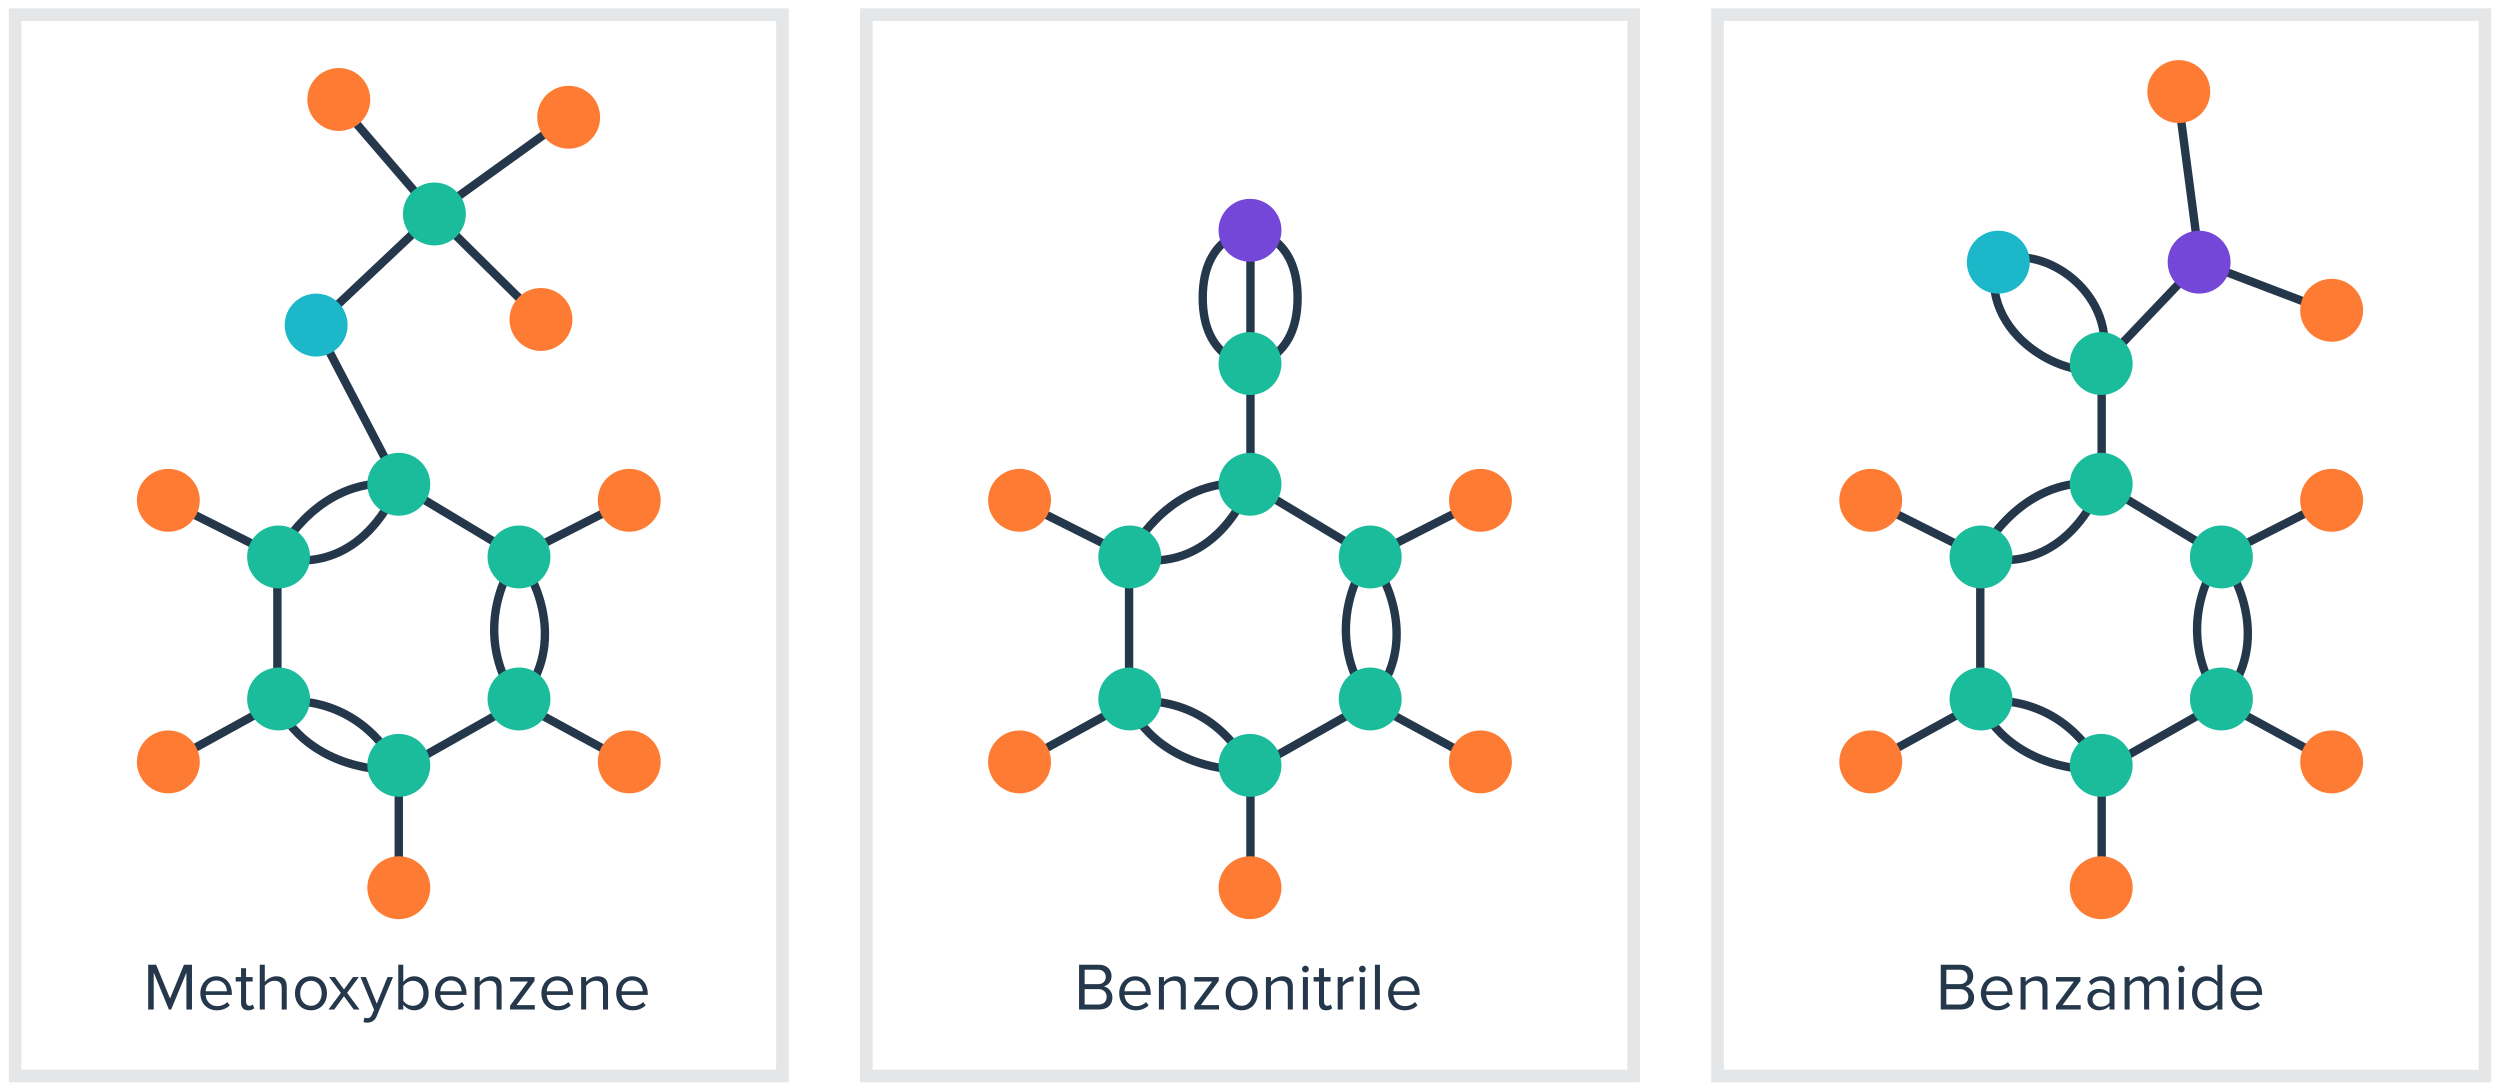 <svg width="596" height="260" viewBox="0 0 596 260" fill="none" xmlns="http://www.w3.org/2000/svg">
<path d="M66.129 132.647V167.485M66.129 132.647C69.313 126.045 79.559 113.373 95.067 115.508M66.129 132.647C72.31 134.895 86.751 134.613 95.067 115.508M66.129 132.647L39.498 119.279M66.129 167.485C67.955 172.87 76.299 183.641 95.067 183.641M66.129 167.485C72.404 166.268 86.976 167.795 95.067 183.641M66.129 167.485L39.498 182.142M95.067 183.641V213.001M95.067 183.641L123.585 167.485M123.585 167.485L150.416 182.095M123.585 167.485C113.133 152.762 119.23 138.125 123.585 132.647M123.585 167.485C135.048 154.561 128.361 138.875 123.585 132.647M95.067 115.508L123.585 132.647M95.067 115.508L75.26 77.579L103.457 50.977M123.585 132.647L150.416 118.993M103.457 50.977L135.385 27.99M103.457 50.977L80.317 24.057M103.457 50.977L129.204 76.454" stroke="#25374B" stroke-width="2" stroke-linecap="round" stroke-linejoin="round"/>
<circle cx="66.416" cy="132.781" r="7.5" fill="#1ABC9C"/>
<circle cx="40.133" cy="119.277" r="7.5" fill="#FD7B33"/>
<circle cx="150.014" cy="119.277" r="7.5" fill="#FD7B33"/>
<circle cx="128.967" cy="76.162" r="7.5" fill="#FD7B33"/>
<circle cx="80.772" cy="23.717" r="7.5" fill="#FD7B33"/>
<circle cx="135.568" cy="27.953" r="7.5" fill="#FD7B33"/>
<circle cx="40.133" cy="181.637" r="7.5" fill="#FD7B33"/>
<circle cx="150.014" cy="181.637" r="7.5" fill="#FD7B33"/>
<circle cx="66.416" cy="166.637" r="7.5" fill="#1ABC9C"/>
<circle cx="123.73" cy="132.781" r="7.5" fill="#1ABC9C"/>
<circle cx="123.73" cy="166.637" r="7.5" fill="#1ABC9C"/>
<circle cx="95.072" cy="182.463" r="7.5" transform="rotate(-90 95.072 182.463)" fill="#1ABC9C"/>
<circle cx="95.072" cy="211.631" r="7.5" transform="rotate(-90 95.072 211.631)" fill="#FD7B33"/>
<circle cx="95.072" cy="115.453" r="7.5" transform="rotate(-90 95.072 115.453)" fill="#1ABC9C"/>
<circle cx="75.373" cy="77.498" r="7.5" transform="rotate(-90 75.373 77.498)" fill="#1CB7C8"/>
<circle cx="103.559" cy="51.014" r="7.5" transform="rotate(-90 103.559 51.014)" fill="#1ABC9C"/>
<path d="M45.768 240.666V229.994H43.864L40.536 238.026L37.224 229.994H35.32V240.666H36.648V231.882L40.264 240.666H40.808L44.44 231.882V240.666H45.768ZM51.698 240.858C52.962 240.858 54.002 240.442 54.77 239.674L54.194 238.89C53.586 239.514 52.69 239.866 51.81 239.866C50.146 239.866 49.122 238.65 49.026 237.194H55.282V236.89C55.282 234.57 53.906 232.746 51.57 232.746C49.362 232.746 47.762 234.554 47.762 236.794C47.762 239.21 49.41 240.858 51.698 240.858ZM54.098 236.314H49.026C49.09 235.13 49.906 233.738 51.554 233.738C53.314 233.738 54.082 235.162 54.098 236.314ZM59.177 240.858C59.881 240.858 60.313 240.65 60.617 240.362L60.265 239.466C60.105 239.642 59.785 239.786 59.449 239.786C58.921 239.786 58.665 239.37 58.665 238.794V233.994H60.233V232.938H58.665V230.826H57.465V232.938H56.185V233.994H57.465V239.05C57.465 240.202 58.041 240.858 59.177 240.858ZM68.361 240.666V235.21C68.361 233.53 67.513 232.746 65.897 232.746C64.728 232.746 63.672 233.418 63.129 234.058V229.994H61.928V240.666H63.129V235.018C63.593 234.394 64.489 233.818 65.416 233.818C66.457 233.818 67.16 234.218 67.16 235.578V240.666H68.361ZM74.133 240.858C76.485 240.858 77.957 239.034 77.957 236.794C77.957 234.554 76.485 232.746 74.133 232.746C71.781 232.746 70.309 234.554 70.309 236.794C70.309 239.034 71.781 240.858 74.133 240.858ZM74.133 239.786C72.485 239.786 71.557 238.378 71.557 236.794C71.557 235.226 72.485 233.818 74.133 233.818C75.781 233.818 76.693 235.226 76.693 236.794C76.693 238.378 75.781 239.786 74.133 239.786ZM85.719 240.666L82.743 236.698L85.543 232.938H84.151L82.007 235.882L79.863 232.938H78.471L81.271 236.698L78.311 240.666H79.687L82.007 237.498L84.327 240.666H85.719ZM86.668 243.69C86.892 243.754 87.292 243.802 87.548 243.802C88.572 243.786 89.356 243.354 89.82 242.234L93.692 232.938H92.38L89.82 239.274L87.244 232.938H85.948L89.18 240.746L88.668 241.914C88.396 242.554 88.044 242.73 87.516 242.73C87.324 242.73 87.036 242.682 86.86 242.602L86.668 243.69ZM96.144 238.57V235.066C96.56 234.394 97.504 233.818 98.448 233.818C100.016 233.818 100.944 235.098 100.944 236.81C100.944 238.522 100.016 239.786 98.448 239.786C97.504 239.786 96.56 239.242 96.144 238.57ZM96.144 240.666V239.514C96.72 240.298 97.664 240.858 98.752 240.858C100.768 240.858 102.192 239.322 102.192 236.81C102.192 234.346 100.768 232.746 98.752 232.746C97.696 232.746 96.768 233.258 96.144 234.106V229.994H94.944V240.666H96.144ZM107.635 240.858C108.899 240.858 109.939 240.442 110.707 239.674L110.131 238.89C109.523 239.514 108.627 239.866 107.747 239.866C106.083 239.866 105.059 238.65 104.963 237.194H111.219V236.89C111.219 234.57 109.843 232.746 107.507 232.746C105.299 232.746 103.699 234.554 103.699 236.794C103.699 239.21 105.347 240.858 107.635 240.858ZM110.035 236.314H104.963C105.027 235.13 105.843 233.738 107.491 233.738C109.251 233.738 110.019 235.162 110.035 236.314ZM119.579 240.666V235.242C119.579 233.562 118.731 232.746 117.115 232.746C115.963 232.746 114.907 233.418 114.363 234.058V232.938H113.163V240.666H114.363V235.018C114.811 234.394 115.707 233.818 116.651 233.818C117.691 233.818 118.379 234.25 118.379 235.61V240.666H119.579ZM127.495 240.666V239.626H123.143L127.431 233.85V232.938H121.607V233.994H125.863L121.607 239.738V240.666H127.495ZM133.01 240.858C134.274 240.858 135.314 240.442 136.082 239.674L135.506 238.89C134.898 239.514 134.002 239.866 133.122 239.866C131.458 239.866 130.434 238.65 130.338 237.194H136.594V236.89C136.594 234.57 135.218 232.746 132.882 232.746C130.674 232.746 129.074 234.554 129.074 236.794C129.074 239.21 130.722 240.858 133.01 240.858ZM135.41 236.314H130.338C130.402 235.13 131.218 233.738 132.866 233.738C134.626 233.738 135.394 235.162 135.41 236.314ZM144.954 240.666V235.242C144.954 233.562 144.106 232.746 142.49 232.746C141.338 232.746 140.282 233.418 139.738 234.058V232.938H138.538V240.666H139.738V235.018C140.186 234.394 141.082 233.818 142.026 233.818C143.066 233.818 143.754 234.25 143.754 235.61V240.666H144.954ZM150.838 240.858C152.102 240.858 153.142 240.442 153.91 239.674L153.334 238.89C152.726 239.514 151.83 239.866 150.95 239.866C149.286 239.866 148.262 238.65 148.166 237.194H154.422V236.89C154.422 234.57 153.046 232.746 150.71 232.746C148.502 232.746 146.902 234.554 146.902 236.794C146.902 239.21 148.55 240.858 150.838 240.858ZM153.238 236.314H148.166C148.23 235.13 149.046 233.738 150.694 233.738C152.454 233.738 153.222 235.162 153.238 236.314Z" fill="#25374B"/>
<rect x="3.609" y="3.486" width="182.927" height="253.027" stroke="#E5E6E8" stroke-width="3"/>
<path d="M269.172 132.647V167.485M269.172 132.647C272.356 126.045 282.602 113.373 298.11 115.508M269.172 132.647C275.353 134.895 289.794 134.613 298.11 115.508M269.172 132.647L242.541 119.279M269.172 167.485C270.998 172.87 279.342 183.641 298.11 183.641M269.172 167.485C275.447 166.268 290.019 167.795 298.11 183.641M269.172 167.485L242.541 182.142M298.11 183.641V213.001M298.11 183.641L326.628 167.485M326.628 167.485L353.459 182.095M326.628 167.485C316.176 152.762 322.273 138.125 326.628 132.647M326.628 167.485C338.091 154.561 331.404 138.875 326.628 132.647M298.11 115.508L326.628 132.647M298.11 115.508V87.053M326.628 132.647L353.459 118.993M298.11 54.916C298.11 54.916 309.346 55.772 309.346 70.985C309.346 86.198 298.11 87.053 298.11 87.053M298.11 54.916C298.11 54.916 286.731 55.772 286.731 70.985C286.731 86.198 298.11 87.053 298.11 87.053M298.11 54.916V87.053" stroke="#25374B" stroke-width="2" stroke-linecap="round" stroke-linejoin="round"/>
<circle cx="269.342" cy="132.781" r="7.5" fill="#1ABC9C"/>
<circle cx="243.061" cy="119.277" r="7.5" fill="#FD7B33"/>
<circle cx="352.939" cy="119.277" r="7.5" fill="#FD7B33"/>
<circle cx="243.061" cy="181.637" r="7.5" fill="#FD7B33"/>
<circle cx="352.939" cy="181.637" r="7.5" fill="#FD7B33"/>
<circle cx="269.342" cy="166.637" r="7.5" fill="#1ABC9C"/>
<circle cx="326.658" cy="132.781" r="7.5" fill="#1ABC9C"/>
<circle cx="326.658" cy="166.637" r="7.5" fill="#1ABC9C"/>
<circle cx="298" cy="182.463" r="7.5" transform="rotate(-90 298 182.463)" fill="#1ABC9C"/>
<circle cx="298" cy="211.631" r="7.5" transform="rotate(-90 298 211.631)" fill="#FD7B33"/>
<circle cx="298" cy="115.453" r="7.5" transform="rotate(-90 298 115.453)" fill="#1ABC9C"/>
<circle cx="298" cy="86.662" r="7.5" transform="rotate(-90 298 86.662)" fill="#1ABC9C"/>
<circle cx="298" cy="54.902" r="7.5" transform="rotate(-90 298 54.902)" fill="#7547D8"/>
<path d="M262.114 240.666C264.066 240.666 265.202 239.498 265.202 237.786C265.202 236.506 264.258 235.338 263.122 235.162C264.098 234.954 264.994 234.058 264.994 232.714C264.994 231.114 263.858 229.994 262.002 229.994H257.25V240.666H262.114ZM261.778 234.618H258.578V231.178H261.778C262.978 231.178 263.618 231.946 263.618 232.906C263.618 233.882 262.978 234.618 261.778 234.618ZM261.842 239.482H258.578V235.802H261.842C263.154 235.802 263.826 236.666 263.826 237.642C263.826 238.778 263.09 239.482 261.842 239.482ZM270.752 240.858C272.016 240.858 273.056 240.442 273.824 239.674L273.248 238.89C272.64 239.514 271.744 239.866 270.864 239.866C269.2 239.866 268.176 238.65 268.08 237.194H274.336V236.89C274.336 234.57 272.96 232.746 270.624 232.746C268.416 232.746 266.816 234.554 266.816 236.794C266.816 239.21 268.464 240.858 270.752 240.858ZM273.152 236.314H268.08C268.144 235.13 268.96 233.738 270.608 233.738C272.368 233.738 273.136 235.162 273.152 236.314ZM282.696 240.666V235.242C282.696 233.562 281.848 232.746 280.232 232.746C279.08 232.746 278.024 233.418 277.48 234.058V232.938H276.28V240.666H277.48V235.018C277.928 234.394 278.824 233.818 279.768 233.818C280.808 233.818 281.496 234.25 281.496 235.61V240.666H282.696ZM290.613 240.666V239.626H286.261L290.549 233.85V232.938H284.725V233.994H288.981L284.725 239.738V240.666H290.613ZM296.015 240.858C298.367 240.858 299.839 239.034 299.839 236.794C299.839 234.554 298.367 232.746 296.015 232.746C293.663 232.746 292.191 234.554 292.191 236.794C292.191 239.034 293.663 240.858 296.015 240.858ZM296.015 239.786C294.367 239.786 293.439 238.378 293.439 236.794C293.439 235.226 294.367 233.818 296.015 233.818C297.663 233.818 298.575 235.226 298.575 236.794C298.575 238.378 297.663 239.786 296.015 239.786ZM308.212 240.666V235.242C308.212 233.562 307.364 232.746 305.748 232.746C304.596 232.746 303.54 233.418 302.996 234.058V232.938H301.796V240.666H302.996V235.018C303.444 234.394 304.34 233.818 305.284 233.818C306.324 233.818 307.012 234.25 307.012 235.61V240.666H308.212ZM311.2 231.834C311.648 231.834 312.016 231.482 312.016 231.034C312.016 230.586 311.648 230.218 311.2 230.218C310.768 230.218 310.4 230.586 310.4 231.034C310.4 231.482 310.768 231.834 311.2 231.834ZM311.808 240.666V232.938H310.608V240.666H311.808ZM316.154 240.858C316.858 240.858 317.29 240.65 317.594 240.362L317.242 239.466C317.082 239.642 316.762 239.786 316.426 239.786C315.898 239.786 315.642 239.37 315.642 238.794V233.994H317.21V232.938H315.642V230.826H314.442V232.938H313.162V233.994H314.442V239.05C314.442 240.202 315.018 240.858 316.154 240.858ZM320.105 240.666V235.194C320.457 234.57 321.465 233.962 322.201 233.962C322.393 233.962 322.537 233.978 322.681 234.01V232.778C321.625 232.778 320.729 233.37 320.105 234.186V232.938H318.905V240.666H320.105ZM324.778 231.834C325.226 231.834 325.594 231.482 325.594 231.034C325.594 230.586 325.226 230.218 324.778 230.218C324.346 230.218 323.978 230.586 323.978 231.034C323.978 231.482 324.346 231.834 324.778 231.834ZM325.386 240.666V232.938H324.186V240.666H325.386ZM328.98 240.666V229.994H327.78V240.666H328.98ZM334.862 240.858C336.126 240.858 337.166 240.442 337.934 239.674L337.358 238.89C336.75 239.514 335.854 239.866 334.974 239.866C333.31 239.866 332.286 238.65 332.19 237.194H338.446V236.89C338.446 234.57 337.07 232.746 334.734 232.746C332.526 232.746 330.926 234.554 330.926 236.794C330.926 239.21 332.574 240.858 334.862 240.858ZM337.262 236.314H332.19C332.254 235.13 333.07 233.738 334.718 233.738C336.478 233.738 337.246 235.162 337.262 236.314Z" fill="#25374B"/>
<rect x="206.537" y="3.486" width="182.927" height="253.027" stroke="#E5E6E8" stroke-width="3"/>
<path d="M472.098 132.572V167.41M472.098 132.572C475.282 125.969 485.527 113.298 501.036 115.433M472.098 132.572C478.279 134.82 492.72 134.538 501.036 115.433M472.098 132.572L445.467 119.204M472.098 167.41C473.924 172.795 482.268 183.566 501.036 183.566M472.098 167.41C478.373 166.193 492.945 167.72 501.036 183.566M472.098 167.41L445.467 182.067M501.036 183.566V212.926M501.036 183.566L529.554 167.41M529.554 167.41L556.385 182.02M529.554 167.41C519.102 152.687 525.199 138.05 529.554 132.572M529.554 167.41C541.017 154.486 534.33 138.8 529.554 132.572M501.036 115.433L529.554 132.572M501.036 115.433V86.978M529.554 132.572L556.385 118.918M501.036 86.978C496.8 91.664 472.098 82.243 475.636 62.438C487.379 57.39 505.409 70.548 501.036 86.978ZM501.036 86.978L524.414 62.438M524.414 62.438L555.948 74.452M524.414 62.438L519.086 21.895" stroke="#25374B" stroke-width="2" stroke-linecap="round" stroke-linejoin="round"/>
<circle cx="472.27" cy="132.781" r="7.5" fill="#1ABC9C"/>
<circle cx="445.986" cy="119.277" r="7.5" fill="#FD7B33"/>
<circle cx="555.867" cy="119.277" r="7.5" fill="#FD7B33"/>
<circle cx="555.867" cy="73.973" r="7.5" fill="#FD7B33"/>
<circle cx="519.422" cy="21.834" r="7.5" fill="#FD7B33"/>
<circle cx="476.395" cy="62.496" r="7.5" fill="#1CB7C8"/>
<circle cx="445.988" cy="181.637" r="7.5" fill="#FD7B33"/>
<circle cx="555.867" cy="181.637" r="7.5" fill="#FD7B33"/>
<circle cx="472.27" cy="166.637" r="7.5" fill="#1ABC9C"/>
<circle cx="529.584" cy="132.781" r="7.5" fill="#1ABC9C"/>
<circle cx="529.586" cy="166.637" r="7.5" fill="#1ABC9C"/>
<circle cx="500.928" cy="182.463" r="7.5" transform="rotate(-90 500.928 182.463)" fill="#1ABC9C"/>
<circle cx="500.928" cy="211.631" r="7.5" transform="rotate(-90 500.928 211.631)" fill="#FD7B33"/>
<circle cx="500.926" cy="115.453" r="7.5" transform="rotate(-90 500.926 115.453)" fill="#1ABC9C"/>
<circle cx="500.926" cy="86.662" r="7.5" transform="rotate(-90 500.926 86.662)" fill="#1ABC9C"/>
<circle cx="524.27" cy="62.496" r="7.5" transform="rotate(-90 524.27 62.496)" fill="#7547D8"/>
<path d="M467.54 240.666C469.492 240.666 470.628 239.498 470.628 237.786C470.628 236.506 469.684 235.338 468.548 235.162C469.524 234.954 470.42 234.058 470.42 232.714C470.42 231.114 469.284 229.994 467.428 229.994H462.676V240.666H467.54ZM467.204 234.618H464.004V231.178H467.204C468.404 231.178 469.044 231.946 469.044 232.906C469.044 233.882 468.404 234.618 467.204 234.618ZM467.268 239.482H464.004V235.802H467.268C468.58 235.802 469.252 236.666 469.252 237.642C469.252 238.778 468.516 239.482 467.268 239.482ZM476.178 240.858C477.442 240.858 478.482 240.442 479.25 239.674L478.674 238.89C478.066 239.514 477.17 239.866 476.29 239.866C474.626 239.866 473.602 238.65 473.506 237.194H479.762V236.89C479.762 234.57 478.386 232.746 476.05 232.746C473.842 232.746 472.242 234.554 472.242 236.794C472.242 239.21 473.89 240.858 476.178 240.858ZM478.578 236.314H473.506C473.57 235.13 474.386 233.738 476.034 233.738C477.794 233.738 478.562 235.162 478.578 236.314ZM488.122 240.666V235.242C488.122 233.562 487.274 232.746 485.658 232.746C484.506 232.746 483.45 233.418 482.906 234.058V232.938H481.706V240.666H482.906V235.018C483.354 234.394 484.25 233.818 485.194 233.818C486.234 233.818 486.922 234.25 486.922 235.61V240.666H488.122ZM496.038 240.666V239.626H491.686L495.974 233.85V232.938H490.15V233.994H494.406L490.15 239.738V240.666H496.038ZM504.097 240.666V235.354C504.097 233.482 502.737 232.746 501.105 232.746C499.841 232.746 498.849 233.162 498.017 234.026L498.577 234.858C499.265 234.122 500.017 233.786 500.945 233.786C502.065 233.786 502.897 234.378 502.897 235.418V236.81C502.273 236.09 501.393 235.754 500.337 235.754C499.025 235.754 497.633 236.57 497.633 238.298C497.633 239.978 499.025 240.858 500.337 240.858C501.377 240.858 502.257 240.49 502.897 239.786V240.666H504.097ZM500.769 239.994C499.649 239.994 498.865 239.29 498.865 238.314C498.865 237.322 499.649 236.618 500.769 236.618C501.617 236.618 502.433 236.938 502.897 237.578V239.034C502.433 239.674 501.617 239.994 500.769 239.994ZM517.031 240.666V235.082C517.031 233.53 516.279 232.746 514.871 232.746C513.751 232.746 512.711 233.482 512.279 234.186C512.055 233.386 511.383 232.746 510.199 232.746C509.063 232.746 508.023 233.562 507.703 234.058V232.938H506.503V240.666H507.703V235.018C508.119 234.394 508.951 233.818 509.735 233.818C510.743 233.818 511.159 234.442 511.159 235.418V240.666H512.359V235.002C512.759 234.394 513.607 233.818 514.407 233.818C515.399 233.818 515.831 234.442 515.831 235.418V240.666H517.031ZM520.017 231.834C520.465 231.834 520.833 231.482 520.833 231.034C520.833 230.586 520.465 230.218 520.017 230.218C519.585 230.218 519.217 230.586 519.217 231.034C519.217 231.482 519.585 231.834 520.017 231.834ZM520.625 240.666V232.938H519.425V240.666H520.625ZM529.818 240.666V229.994H528.618V234.106C527.994 233.258 527.05 232.746 526.01 232.746C523.978 232.746 522.57 234.346 522.57 236.81C522.57 239.322 523.994 240.858 526.01 240.858C527.098 240.858 528.042 240.298 528.618 239.514V240.666H529.818ZM526.298 239.786C524.746 239.786 523.818 238.522 523.818 236.81C523.818 235.098 524.746 233.818 526.298 233.818C527.258 233.818 528.186 234.394 528.618 235.066V238.57C528.186 239.242 527.258 239.786 526.298 239.786ZM535.709 240.858C536.973 240.858 538.013 240.442 538.781 239.674L538.205 238.89C537.597 239.514 536.701 239.866 535.821 239.866C534.157 239.866 533.133 238.65 533.037 237.194H539.293V236.89C539.293 234.57 537.917 232.746 535.581 232.746C533.373 232.746 531.773 234.554 531.773 236.794C531.773 239.21 533.421 240.858 535.709 240.858ZM538.109 236.314H533.037C533.101 235.13 533.917 233.738 535.565 233.738C537.325 233.738 538.093 235.162 538.109 236.314Z" fill="#25374B"/>
<rect x="409.463" y="3.486" width="182.927" height="253.027" stroke="#E5E6E8" stroke-width="3"/>
</svg>

